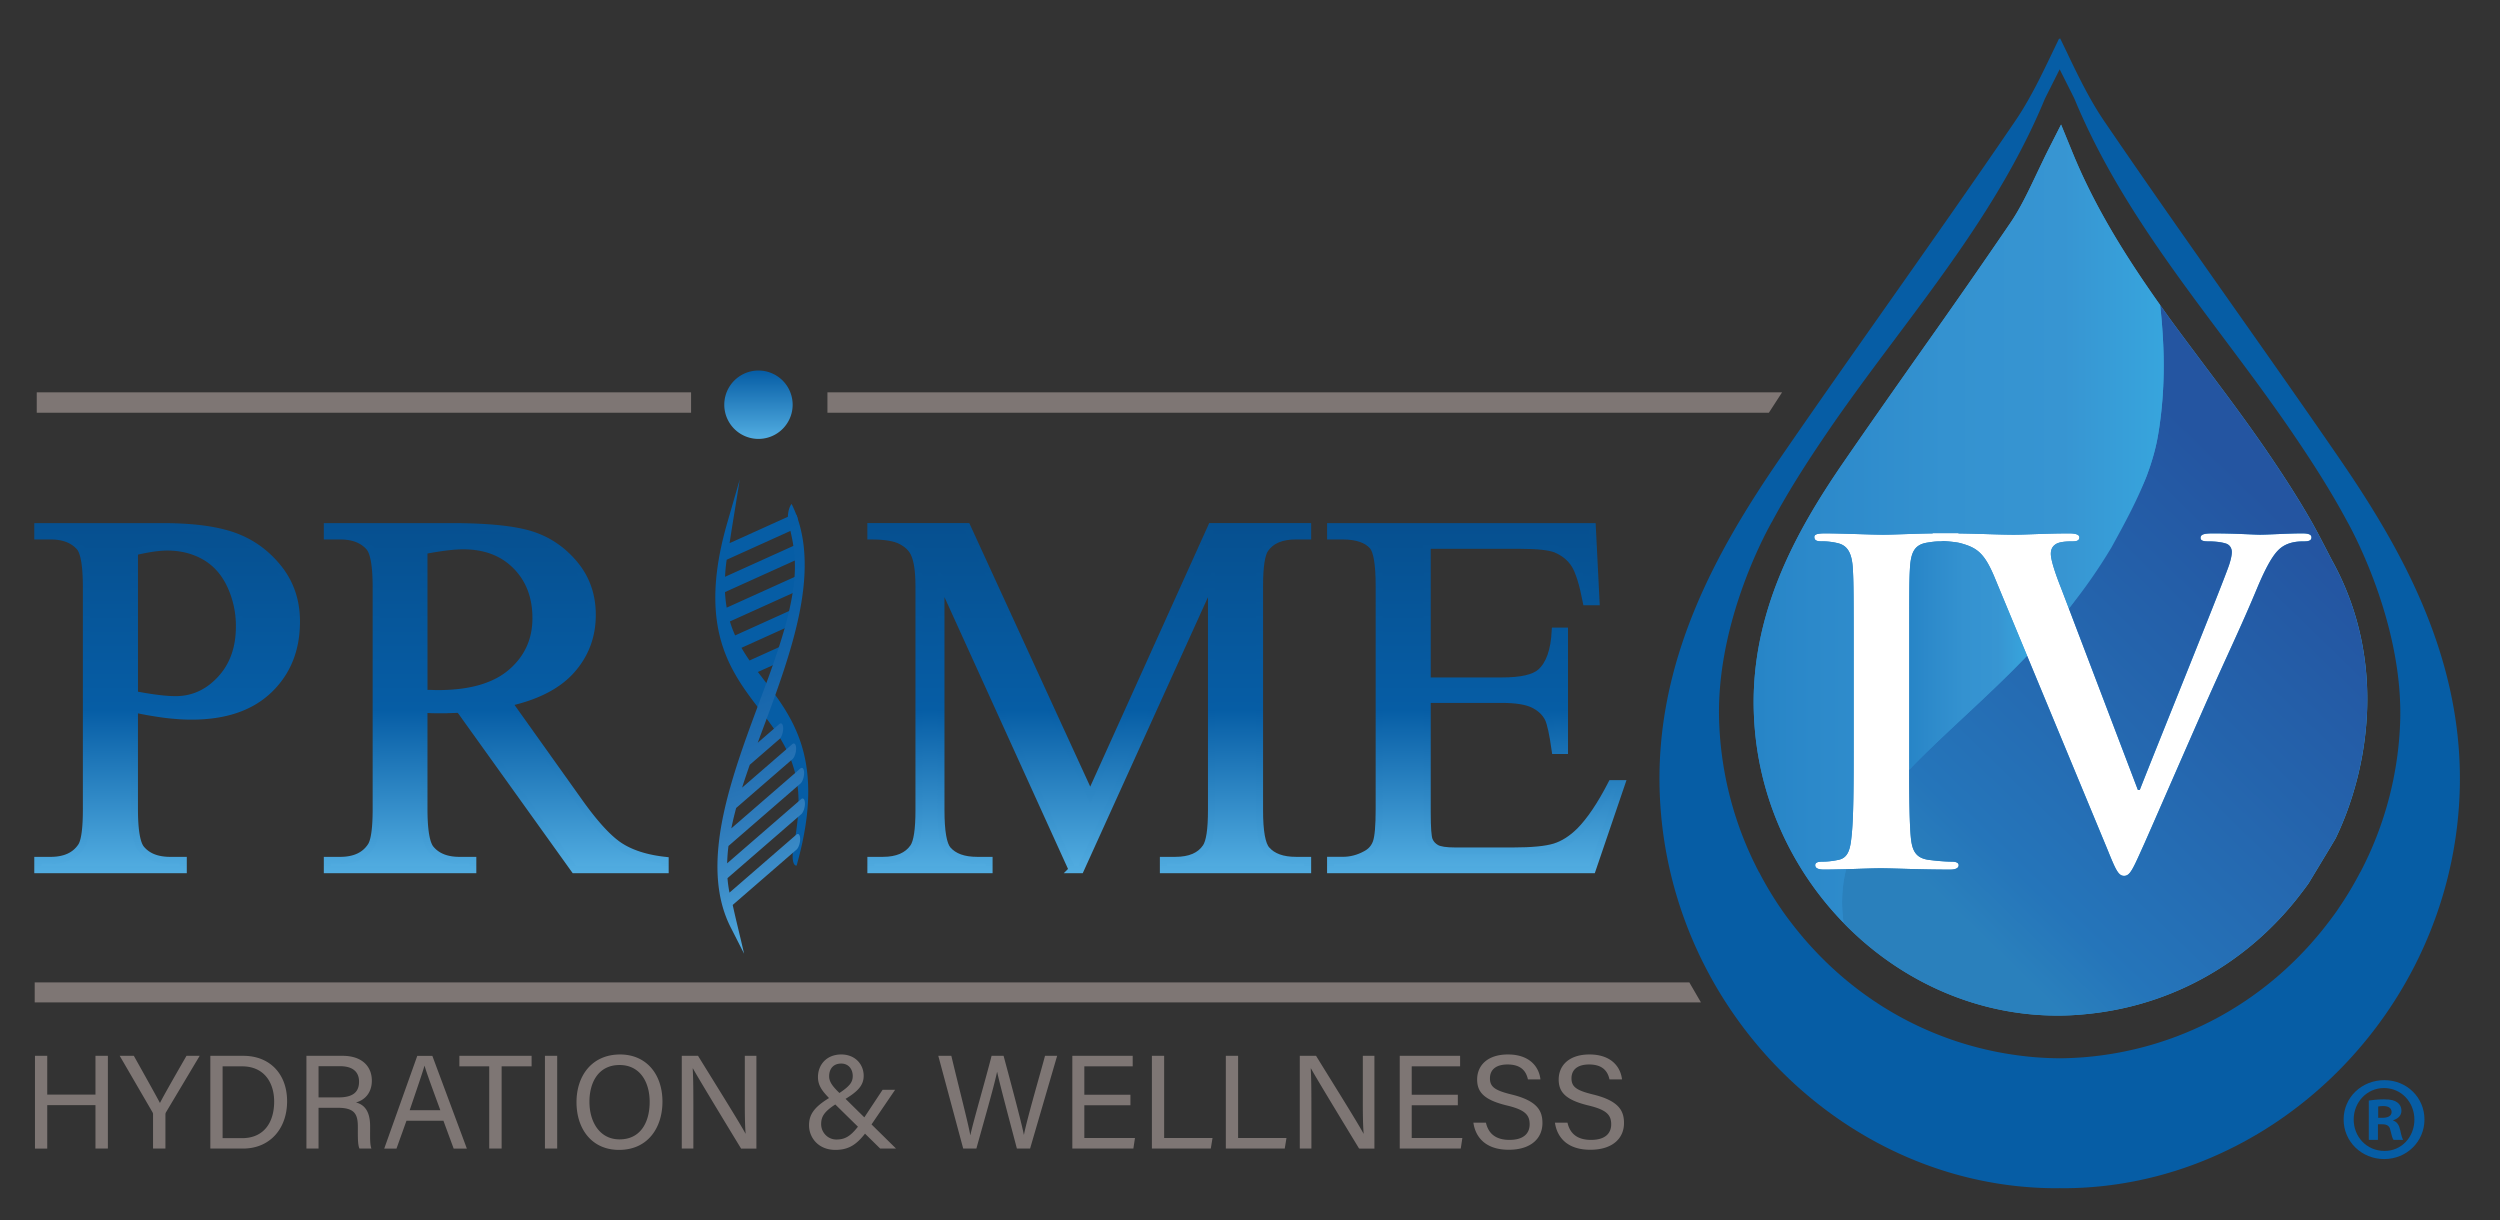 <svg xmlns="http://www.w3.org/2000/svg" viewBox="0 0 180.634 88.158" xml:space="preserve"><rect x="0" y="0" width="180.634" height="88.158" fill="#333333" stroke="none"/><path fill="none" d="M1.12 75.921h117.849v8.492H1.12z"/><g fill="#7E7674"><path d="M2.527 76.287h.886v2.801h3.485v-2.801h.896v6.701h-.896V79.85H3.413v3.139h-.886v-6.702zM11.058 82.988v-2.455a.297.297 0 0 0-.048-.184l-2.36-4.062h1.021c.606 1.088 1.579 2.82 1.887 3.408.289-.578 1.291-2.32 1.917-3.408h.953l-2.436 4.082c-.02.039-.039.076-.039.174v2.445h-.895zM15.198 76.287h2.388c1.887 0 3.158 1.289 3.158 3.283 0 1.982-1.242 3.418-3.187 3.418h-2.359v-6.701zm.885 5.949h1.406c1.579 0 2.32-1.135 2.32-2.646 0-1.32-.684-2.543-2.32-2.543h-1.406v5.189zM23.016 80.041v2.947h-.876v-6.701h2.619c1.376 0 2.108.75 2.108 1.791 0 .875-.5 1.404-1.146 1.578.549.145 1.021.559 1.021 1.715v.287c0 .463-.02 1.051.096 1.33h-.867c-.125-.289-.115-.809-.115-1.445v-.135c0-.953-.27-1.367-1.473-1.367h-1.367zm0-.75h1.454c1.03 0 1.473-.385 1.473-1.137 0-.713-.462-1.117-1.367-1.117h-1.56v2.254zM29.37 80.975l-.722 2.014h-.886l2.388-6.701h1.088l2.494 6.701h-.953l-.741-2.014H29.37zm2.445-.76c-.645-1.762-.992-2.695-1.136-3.207h-.01c-.164.568-.558 1.705-1.068 3.207h2.214zM35.349 77.047h-2.157v-.76h5.218v.76h-2.166v5.941h-.896v-5.941zM40.259 76.287v6.701h-.886v-6.701h.886zM47.865 79.6c0 1.848-1.03 3.484-3.139 3.484-1.974 0-3.071-1.521-3.071-3.447 0-1.916 1.117-3.447 3.148-3.447 1.887-.001 3.062 1.415 3.062 3.41zm-5.276.007c0 1.445.731 2.717 2.176 2.717 1.55 0 2.176-1.281 2.176-2.707 0-1.443-.703-2.666-2.176-2.666-1.512 0-2.176 1.233-2.176 2.656zM49.261 82.988v-6.701h1.175c.963 1.568 3.052 4.9 3.428 5.623h.009c-.067-.857-.058-1.916-.058-3.004v-2.619h.838v6.701h-1.107c-.886-1.455-3.062-5.035-3.476-5.787h-.02c.048.76.048 1.896.048 3.109v2.678h-.837zM64.675 78.742l-1.704 2.502 1.771 1.744h-1.146L62.5 81.91c-.597.76-1.155 1.174-2.138 1.174-1.251 0-1.906-.904-1.906-1.771 0-.77.347-1.301 1.444-1.975-.481-.5-.799-.895-.799-1.52 0-.867.606-1.629 1.685-1.629.992 0 1.618.703 1.618 1.541 0 .674-.405 1.117-1.31 1.666l1.357 1.338 1.319-1.992h.905zm-2.686 2.666-1.637-1.607c-.809.529-1.021.887-1.021 1.426 0 .586.472 1.107 1.098 1.107.597 0 .992-.203 1.56-.926zm-2.08-3.638c0 .395.25.723.742 1.203.77-.51.963-.799.963-1.232 0-.463-.279-.895-.838-.895-.52 0-.867.336-.867.924zM69.595 82.988l-1.8-6.701h.943c.52 2.195 1.242 4.967 1.367 5.729h.01c.173-.857 1.098-4.016 1.531-5.729h.867c.404 1.502 1.319 4.9 1.463 5.699h.01c.222-1.154 1.155-4.322 1.521-5.699h.876l-1.955 6.701h-.953c-.404-1.541-1.261-4.738-1.425-5.537h-.009c-.202 1.002-1.069 3.996-1.493 5.537h-.953zM81.678 79.859h-3.331v2.367h3.659l-.116.762h-4.41v-6.701h4.362v.76h-3.495v2.051h3.331v.761zM83.228 76.287h.886v5.939h3.495l-.125.762h-4.256v-6.701zM88.571 76.287h.886v5.939h3.495l-.125.762h-4.256v-6.701zM93.915 82.988v-6.701h1.175c.963 1.568 3.053 4.9 3.428 5.623h.01c-.068-.857-.059-1.916-.059-3.004v-2.619h.838v6.701H98.2c-.885-1.455-3.062-5.035-3.476-5.787h-.019c.048.76.048 1.896.048 3.109v2.678h-.838zM105.334 79.859h-3.332v2.367h3.659l-.116.762h-4.409v-6.701h4.362v.76h-3.496v2.051h3.332v.761zM107.365 81.119c.183.809.731 1.242 1.703 1.242 1.041 0 1.455-.49 1.455-1.125 0-.676-.328-1.051-1.666-1.367-1.579-.387-2.128-.926-2.128-1.869 0-1.002.731-1.811 2.224-1.811 1.599 0 2.254.926 2.35 1.801h-.905c-.125-.586-.491-1.078-1.474-1.078-.818 0-1.27.365-1.27 1.002 0 .625.375.875 1.549 1.164 1.907.463 2.244 1.205 2.244 2.07 0 1.078-.799 1.926-2.436 1.926-1.686 0-2.408-.924-2.553-1.955h.907zM113.257 81.119c.183.809.731 1.242 1.704 1.242 1.04 0 1.454-.49 1.454-1.125 0-.676-.327-1.051-1.666-1.367-1.579-.387-2.128-.926-2.128-1.869 0-1.002.732-1.811 2.225-1.811 1.598 0 2.253.926 2.35 1.801h-.906c-.125-.586-.49-1.078-1.473-1.078-.818 0-1.271.365-1.271 1.002 0 .625.376.875 1.55 1.164 1.906.463 2.244 1.205 2.244 2.07 0 1.078-.8 1.926-2.437 1.926-1.685 0-2.407-.924-2.552-1.955h.906z"/></g><linearGradient id="a" gradientUnits="userSpaceOnUse" x1="12.076" y1="51.951" x2="12.076" y2="27.16" gradientTransform="matrix(1 0 0 -1 0 90)"><stop offset="0" style="stop-color:#065090"/><stop offset=".533" style="stop-color:#065da5"/><stop offset="1" style="stop-color:#52ade1"/></linearGradient><linearGradient id="b" gradientUnits="userSpaceOnUse" x1="12.076" y1="52.204" x2="12.076" y2="26.907" gradientTransform="matrix(1 0 0 -1 0 90)"><stop offset="0" style="stop-color:#065090"/><stop offset=".533" style="stop-color:#065da5"/><stop offset="1" style="stop-color:#52ade1"/></linearGradient><path fill="url(#a)" stroke="url(#b)" stroke-width=".506" stroke-miterlimit="10" d="M9.715 51.23v7.222c0 1.56.169 2.529.507 2.907.458.537 1.152.805 2.081.805h.941v.676H2.73v-.676h.923c1.037 0 1.779-.341 2.226-1.024.241-.378.362-1.274.362-2.688V42.436c0-1.56-.163-2.529-.489-2.907-.47-.536-1.17-.804-2.099-.804H2.73v-.676h8.993c2.196 0 3.927.229 5.193.686 1.267.457 2.334 1.228 3.203 2.313s1.303 2.371 1.303 3.858c0 2.023-.661 3.669-1.982 4.936-1.321 1.268-3.188 1.901-5.601 1.901-.591 0-1.23-.043-1.918-.128a25.726 25.726 0 0 1-2.206-.385zm0-1.043c.639.122 1.206.213 1.701.274.495.061.917.091 1.267.091 1.255 0 2.337-.49 3.248-1.472.911-.981 1.366-2.252 1.366-3.812a6.919 6.919 0 0 0-.651-2.989c-.434-.92-1.049-1.609-1.846-2.066-.796-.457-1.701-.686-2.714-.686-.615 0-1.405.116-2.37.347v10.313h-.001z"/><linearGradient id="c" gradientUnits="userSpaceOnUse" x1="35.855" y1="51.951" x2="35.855" y2="27.16" gradientTransform="matrix(1 0 0 -1 0 90)"><stop offset="0" style="stop-color:#065090"/><stop offset=".533" style="stop-color:#065da5"/><stop offset="1" style="stop-color:#52ade1"/></linearGradient><linearGradient id="d" gradientUnits="userSpaceOnUse" x1="35.855" y1="52.204" x2="35.855" y2="26.907" gradientTransform="matrix(1 0 0 -1 0 90)"><stop offset="0" style="stop-color:#065090"/><stop offset=".533" style="stop-color:#065da5"/><stop offset="1" style="stop-color:#52ade1"/></linearGradient><path fill="url(#c)" stroke="url(#d)" stroke-width=".506" stroke-miterlimit="10" d="M48.061 62.839H41.51l-8.306-11.591c-.615.025-1.116.037-1.502.037a15.36 15.36 0 0 1-1.068-.036v7.203c0 1.56.169 2.529.507 2.907.458.537 1.146.805 2.063.805h.959v.676H23.65v-.676h.923c1.037 0 1.779-.341 2.226-1.024.253-.378.38-1.274.38-2.688V42.436c0-1.56-.169-2.529-.507-2.907-.47-.536-1.17-.804-2.099-.804h-.923v-.676h8.939c2.606 0 4.527.192 5.763.576s2.286 1.091 3.149 2.121c.862 1.03 1.294 2.258 1.294 3.684 0 1.524-.492 2.846-1.475 3.967-.983 1.122-2.506 1.914-4.569 2.377l5.067 7.112c1.158 1.633 2.153 2.718 2.986 3.254.832.536 1.918.878 3.257 1.024v.675zM30.635 50.096c.229 0 .428.003.597.009s.308.009.416.009c2.34 0 4.105-.512 5.293-1.536s1.782-2.328 1.782-3.912c0-1.548-.48-2.806-1.439-3.775s-2.229-1.453-3.809-1.453c-.7 0-1.647.116-2.841.347l.001 10.311z"/><linearGradient id="e" gradientUnits="userSpaceOnUse" x1="78.703" y1="51.952" x2="78.703" y2="27.161" gradientTransform="matrix(1 0 0 -1 0 90)"><stop offset="0" style="stop-color:#065090"/><stop offset=".533" style="stop-color:#065da5"/><stop offset="1" style="stop-color:#52ade1"/></linearGradient><linearGradient id="f" gradientUnits="userSpaceOnUse" x1="78.703" y1="52.205" x2="78.703" y2="26.908" gradientTransform="matrix(1 0 0 -1 0 90)"><stop offset="0" style="stop-color:#065090"/><stop offset=".533" style="stop-color:#065da5"/><stop offset="1" style="stop-color:#52ade1"/></linearGradient><path fill="url(#e)" stroke="url(#f)" stroke-width=".506" stroke-miterlimit="10" d="m77.471 62.839-9.482-20.86v16.564c0 1.524.163 2.474.489 2.852.446.512 1.152.768 2.117.768h.869v.676h-8.541v-.676h.869c1.037 0 1.773-.317 2.208-.951.265-.39.398-1.28.398-2.669V42.344c0-1.097-.121-1.889-.362-2.377-.169-.353-.479-.649-.932-.887-.452-.238-1.179-.356-2.181-.356v-.676h6.949l8.903 19.398 8.758-19.398h6.949v.676h-.85c-1.05 0-1.791.317-2.226.951-.265.39-.398 1.28-.398 2.669v16.199c0 1.524.169 2.474.507 2.852.446.512 1.152.768 2.117.768h.85v.676H84.058v-.676h.869c1.049 0 1.785-.317 2.208-.951.265-.39.398-1.28.398-2.669V41.979l-9.464 20.86h-.598z"/><linearGradient id="g" gradientUnits="userSpaceOnUse" x1="106.653" y1="51.951" x2="106.653" y2="27.162" gradientTransform="matrix(1 0 0 -1 0 90)"><stop offset="0" style="stop-color:#065090"/><stop offset=".533" style="stop-color:#065da5"/><stop offset="1" style="stop-color:#52ade1"/></linearGradient><linearGradient id="h" gradientUnits="userSpaceOnUse" x1="106.703" y1="52.204" x2="106.703" y2="26.909" gradientTransform="matrix(1 0 0 -1 0 90)"><stop offset="0" style="stop-color:#065090"/><stop offset=".533" style="stop-color:#065da5"/><stop offset="1" style="stop-color:#52ade1"/></linearGradient><path fill="url(#g)" stroke="url(#h)" stroke-width=".506" stroke-miterlimit="10" d="M103.123 39.401v9.8h5.392c1.399 0 2.334-.213 2.805-.64.627-.561.977-1.548 1.05-2.962h.67v8.629h-.67c-.169-1.206-.338-1.98-.507-2.322-.217-.426-.573-.761-1.068-1.005s-1.255-.366-2.28-.366h-5.392v8.172c0 1.097.048 1.764.145 2.002.096.238.265.427.507.567.241.14.7.21 1.375.21h4.162c1.387 0 2.394-.098 3.022-.293.627-.195 1.23-.579 1.81-1.152.748-.756 1.514-1.895 2.298-3.419h.724l-2.117 6.216h-18.91v-.676h.869c.579 0 1.128-.14 1.647-.421.386-.195.648-.487.787-.878.139-.39.208-1.188.208-2.395V42.363c0-1.572-.157-2.541-.47-2.907-.434-.487-1.158-.731-2.171-.731h-.869v-.676h18.91l.271 5.43h-.706c-.253-1.304-.534-2.2-.841-2.688-.308-.487-.763-.859-1.366-1.115-.483-.183-1.333-.274-2.551-.274l-6.734-.001z"/><path fill-rule="evenodd" clip-rule="evenodd" fill="#065DA5" d="m52.715 39.245 4.641-2.098c.15-.068.274.123.277.426.003.303-.117.604-.266.672l-4.863 2.198a13.63 13.63 0 0 0-.118 1.233l5.368-2.426c.15-.068.275.123.277.426.003.303-.117.605-.266.672l-5.381 2.432a9.05 9.05 0 0 0 .122 1.125l5.238-2.368c.15-.068.275.123.277.426.002.303-.117.604-.267.672l-5.015 2.267c.109.362.237.697.376 1.01l4.096-1.852c.15-.068.275.123.277.426.003.303-.117.604-.267.672l-3.648 1.649.034.059a14 14 0 0 0 .549.857l2.164-.978c.15-.068.274.123.277.426.003.303-.116.604-.266.672l-1.571.71c.205.271.412.537.616.805.605.794 1.218 1.616 1.747 2.604.488.91.918 1.992 1.131 3.342.364 2.296-.003 4.753-.661 7.11l-.037.129c-.241.028-.356-.499-.239-1.168.291-1.662.526-3.287.272-4.839-.207-1.26-.653-2.239-1.13-3.044-.553-.936-1.183-1.713-1.79-2.509-.6-.785-1.204-1.604-1.726-2.586a10.438 10.438 0 0 1-1.118-3.338c-.373-2.388.038-4.937.743-7.355l.882-3.063c-.353 2.252-.473 2.871-.735 4.604"/><linearGradient id="i" gradientUnits="userSpaceOnUse" x1="-38.246" y1="157.164" x2="-34.645" y2="128.282" gradientTransform="matrix(.633 -.102 .07 -1.09 68.107 204.764)"><stop offset="0" style="stop-color:#065da5"/><stop offset=".203" style="stop-color:#0a5fa7"/><stop offset=".374" style="stop-color:#1464aa"/><stop offset=".533" style="stop-color:#206db1"/><stop offset=".686" style="stop-color:#2e7bbb"/><stop offset=".833" style="stop-color:#3d8ec9"/><stop offset=".975" style="stop-color:#4fa8dd"/><stop offset="1" style="stop-color:#52ade1"/></linearGradient><path fill-rule="evenodd" clip-rule="evenodd" fill="url(#i)" d="m52.94 65.386 4.611-3.998c.149-.129.266-.477.263-.775s-.128-.436-.276-.307l-4.83 4.189a8.658 8.658 0 0 1-.144-1.046l5.332-4.624c.149-.129.267-.477.264-.775-.004-.299-.128-.437-.277-.307l-5.344 4.635c.009-.365.036-.75.083-1.156l.012-.097 5.202-4.512c.15-.129.267-.476.264-.776-.004-.299-.128-.436-.277-.306l-4.981 4.319c.099-.494.217-.987.348-1.471l4.069-3.529c.149-.129.267-.476.263-.775-.003-.299-.127-.437-.277-.307L53.62 56.91l.032-.103a60.99 60.99 0 0 1 .521-1.547l2.15-1.864c.149-.129.267-.477.263-.775-.003-.299-.128-.437-.276-.307l-1.561 1.353c.196-.532.394-1.06.589-1.586.578-1.561 1.162-3.157 1.661-4.806.46-1.519.86-3.133 1.04-4.724.307-2.707-.107-4.621-.805-6.059l-.039-.079c-.238.287-.339.949-.21 1.448.321 1.239.589 2.515.372 4.356-.176 1.495-.593 3.028-1.044 4.431-.523 1.631-1.127 3.207-1.707 4.771-.572 1.544-1.149 3.127-1.64 4.762-.456 1.514-.85 3.122-1.027 4.703-.316 2.81.145 4.755.891 6.19l.933 1.834c-.396-1.731-.528-2.176-.823-3.522"/><linearGradient id="j" gradientUnits="userSpaceOnUse" x1="54.802" y1="63.228" x2="54.802" y2="58.288" gradientTransform="matrix(1 0 0 -1 0 90)"><stop offset="0" style="stop-color:#065da5"/><stop offset="1" style="stop-color:#52ade1"/></linearGradient><path fill-rule="evenodd" clip-rule="evenodd" fill="url(#j)" d="M57.272 29.242a2.47 2.47 0 1 1-4.94 0 2.47 2.47 0 0 1 4.94 0z"/><path fill="#FFF" d="M167.585 39.112a10.081 10.081 0 0 1-1.355-1.838 17.49 17.49 0 0 0-.187-.198c-1.146 0-2.291-.044-3.418-.229-4.971.014-9.936.41-14.912.527-5.335.125-10.676-.078-16.014-.182a8.006 8.006 0 0 1-1.018 1.216c-.005.202-.007.405-.001.609a7.4 7.4 0 0 1-.021.79 8.9 8.9 0 0 1 1.101 3.953c.113 2.843.521 5.664.719 8.501.136 1.943-.093 3.896-.57 5.785a6.469 6.469 0 0 1-.608 1.529 8.677 8.677 0 0 1-.96 2.175c.263.476.538.939.827 1.391 3.922.265 7.9.148 11.816.323 4.162.185 8.362.874 12.531.567.548-.11 1.088-.244 1.622-.409.048-.026.096-.054.144-.082l.113-.097c.393-.336.806-.637 1.234-.906l.168-.498a78.569 78.569 0 0 0 1.858-6.091c.502-1.953 1.031-3.959 1.723-5.895.19-2.267.706-4.638 2.106-6.494.734-.974 1.509-1.891 2.28-2.817a7.77 7.77 0 0 0 .132-.216c.2-.461.434-.9.699-1.315-.001-.033-.007-.066-.009-.099z"/><path fill="#065DA5" d="M169.012 33.1c-2.478-3.608-5.043-7.248-7.523-10.773l-.298-.424c-3.018-4.291-6.139-8.725-9.144-13.137-1.063-1.56-1.886-3.263-2.746-5.067l-.45-.932c-.01.024-.021.046-.032.069l-.033-.069-.449.932c-.861 1.804-1.683 3.507-2.746 5.067-3.005 4.412-6.127 8.846-9.144 13.137l-.298.424c-2.48 3.525-5.045 7.165-7.524 10.773-4.542 6.612-9.133 14.68-8.693 24.452.699 15.608 13.556 28.301 28.665 28.301.075 0 .148-.004.223-.004.075 0 .148.004.223.004 15.108 0 27.965-12.694 28.665-28.301.437-9.772-4.153-17.841-8.696-24.452zm-40.936 4.519c1.2-2.231 2.538-4.299 3.84-6.215 1.632-2.406 3.453-4.837 5.065-6.99 3.989-5.329 8.098-10.817 10.769-17.275l.127-.257.942-1.873.941 1.873.127.257c2.671 6.458 6.78 11.947 10.769 17.275 1.613 2.153 3.434 4.584 5.066 6.99 1.302 1.915 2.639 3.983 3.839 6.215 0 0 4.198 7.266 3.85 14.791a25.256 25.256 0 0 1-2.871 10.616l-.007-.004-.013.025c-.234.452-.484.896-.747 1.334l-.092.152a28.47 28.47 0 0 1-.736 1.136c-.037.054-.072.11-.11.163-.328.466-.674.916-1.028 1.361-4.327 5.368-10.442 8.634-17.217 9.196-.585.045-1.181.072-1.772.077a26.078 26.078 0 0 1-1.772-.077c-6.774-.562-12.89-3.827-17.216-9.196a27.887 27.887 0 0 1-1.029-1.361c-.037-.053-.072-.108-.109-.162a23.086 23.086 0 0 1-.829-1.289 24.23 24.23 0 0 1-.746-1.334l-.013-.025-.006.004a25.232 25.232 0 0 1-2.872-10.616c-.375-7.627 3.85-14.791 3.85-14.791z"/><linearGradient id="k" gradientUnits="userSpaceOnUse" x1="127.22" y1="48.81" x2="170.961" y2="48.81" gradientTransform="matrix(1 0 0 -1 0 90)"><stop offset="0" style="stop-color:#2785c7"/><stop offset=".135" style="stop-color:#2c89ca"/><stop offset=".462" style="stop-color:#3492d0"/><stop offset=".754" style="stop-color:#3795d2"/><stop offset="1" style="stop-color:#37a5dd"/></linearGradient><path fill="url(#k)" d="m168.5 40.493-.557-1.073-.49-.938c-.078-.141-.149-.276-.229-.416-.014-.026-.023-.049-.038-.077-1.014-1.809-2.116-3.507-3.186-5.086-1.464-2.162-3.099-4.353-4.546-6.277-.87-1.167-1.754-2.345-2.633-3.542-.243-.343-.491-.691-.743-1.042-2.437-3.446-4.723-7.063-6.365-11.105l-.793-1.936-.951 1.876c-.252.501-.487 1.009-.721 1.49l-.131.276c-.578 1.215-1.158 2.447-1.893 3.512a582.528 582.528 0 0 1-6.223 8.946l-.7.993c-1.684 2.397-3.421 4.867-5.132 7.354-3.37 4.916-6.782 10.942-6.436 18.318.258 5.781 2.7 11.031 6.475 14.915.169.181.344.355.523.524 3.952 3.816 9.236 6.173 14.939 6.173.581 0 1.165-.026 1.741-.078 6.091-.503 11.582-3.431 15.467-8.257.316-.399.63-.807.926-1.219l1.511-2.505.011-.018.427-.716c2.368-4.897 3.782-12.795-.253-20.092zm-2.009-1.376c-.324 0-.999 0-1.578.386-.423.291-.91.834-1.782 2.889-1.255 3.021-2.128 4.759-3.876 8.712-2.066 4.694-3.583 8.196-4.295 9.802-.841 1.863-1.034 2.379-1.486 2.379-.42 0-.615-.453-1.226-1.964l-5.783-13.94-2.361-5.692c-.742-1.772-1.289-2.122-2.454-2.443-.269-.073-.783-.121-1.233-.153a.315.315 0 0 0 .052-.009l-.189.029c-.038.004-.077.004-.115.004-.32 0-.576.035-.964.098-.875.158-1.131.702-1.2 1.832-.062 1.027-.062 1.925-.062 6.814v5.653c0 .738 0 1.439.007 2.105.004 2.147.022 3.878.124 4.935.094.865.32 1.443 1.291 1.574.45.06 1.163.129 1.649.129.354 0 .512.096.512.257 0 .221-.255.318-.609.318-2.134 0-4.17-.096-5.037-.096-.478 0-1.481.037-2.484.069-.564.012-1.123.027-1.592.027-.416 0-.645-.096-.645-.318 0-.161.13-.257.518-.257.485 0 .873-.069 1.159-.129.651-.131.845-.677.939-1.611.163-1.35.163-3.885.163-7.004V47.86c0-4.889 0-5.787-.063-6.814-.07-1.096-.388-1.64-1.103-1.801a4.703 4.703 0 0 0-1.161-.129c-.322 0-.516-.063-.516-.316 0-.2.256-.261.777-.261 1.227 0 3.261.096 4.199.096.73 0 2.365-.08 3.577-.093v-.022h1.857v.022c1.511.021 3.039.093 4.025.093.811 0 2.36-.096 3.976-.096.389 0 .742.062.742.288 0 .227-.193.29-.484.29-.52 0-1.004.035-1.261.228-.224.158-.319.386-.319.669 0 .421.283 1.322.74 2.476l.564 1.477 4.989 13.111h.132c1.387-3.532 5.586-13.88 6.364-16.002.16-.417.289-.896.289-1.187 0-.257-.129-.516-.421-.614-.389-.123-.866-.158-1.289-.158-.293 0-.55-.033-.55-.254 0-.262.291-.324.904-.324 1.613 0 2.971.096 3.393.096.551 0 2.066-.096 3.037-.096.416 0 .681.062.681.288-.001.227-.197.29-.522.29zm-11.368-4.776z"/><linearGradient id="l" gradientUnits="userSpaceOnUse" x1="140.291" y1="25.04" x2="166.051" y2="51.622" gradientTransform="matrix(1 0 0 -1 0 90)"><stop offset="0" style="stop-color:#2a80bc"/><stop offset=".143" style="stop-color:#2575ba"/><stop offset="1" style="stop-color:#2455a1"/></linearGradient><path fill="url(#l)" d="m152.466 39.708.102-.169c-.036.055-.067.111-.102.169m3.811-15.254c.136 2.325.039 4.682-.35 6.976-.122.72-.305 1.434-.534 2.131-.081.262-.179.518-.271.78-.668 1.809-4.588 8.313-5.64 9.626l4.989 13.111h.132c1.387-3.532 5.586-13.88 6.364-16.002.16-.417.289-.896.289-1.187 0-.257-.129-.516-.421-.614-.389-.123-.866-.158-1.289-.158-.293 0-.55-.033-.55-.254 0-.262.291-.324.904-.324 1.613 0 2.971.096 3.393.096.551 0 2.066-.096 3.037-.096.416 0 .681.062.681.288 0 .227-.196.29-.521.29-.324 0-.999 0-1.578.386-.423.291-.91.834-1.782 2.889-1.255 3.021-2.128 4.759-3.876 8.712-2.066 4.694-3.583 8.196-4.295 9.802-.841 1.863-1.034 2.379-1.486 2.379-.42 0-.615-.453-1.226-1.964l-5.783-13.94c-2.988 3.109-6.072 5.69-8.519 8.238.004 2.147.022 3.878.124 4.935.094.865.32 1.443 1.291 1.574.45.06 1.163.129 1.649.129.354 0 .512.096.512.257 0 .221-.255.318-.609.318-2.134 0-4.17-.096-5.037-.096-.478 0-1.481.037-2.484.069-.302 1.204-.38 2.486-.186 3.879.169.181.344.355.523.524 3.952 3.816 9.236 6.173 14.939 6.173.581 0 1.165-.026 1.741-.078 6.091-.503 11.582-3.431 15.467-8.257.316-.399.63-.807.926-1.219l1.511-2.505.011-.018.427-.716c2.369-4.899 3.784-12.797-.252-20.094l-.557-1.073-.49-.938c-.078-.141-.149-.276-.229-.416-.014-.026-.023-.049-.038-.077-1.014-1.809-2.116-3.507-3.186-5.086-1.464-2.162-3.099-4.353-4.546-6.277-.87-1.167-1.754-2.345-2.633-3.542-.243-.343-.491-.691-.743-1.042a40.2 40.2 0 0 1 .201 2.411"/><linearGradient id="m" gradientUnits="userSpaceOnUse" x1="137.939" y1="42.648" x2="146.465" y2="42.648" gradientTransform="matrix(1 0 0 -1 0 90)"><stop offset="0" style="stop-color:#5ea5d9"/><stop offset=".005" style="stop-color:#2785c7"/><stop offset=".139" style="stop-color:#2c89ca"/><stop offset=".464" style="stop-color:#3492d0"/><stop offset=".754" style="stop-color:#3795d2"/><stop offset="1" style="stop-color:#37a5dd"/></linearGradient><path fill="url(#m)" d="M140.28 39.113c.163.014.017 0 0 0-.038.004-.077.004-.115.004-.32 0-.576.035-.964.098-.875.158-1.131.702-1.2 1.832-.062 1.027-.062 1.925-.062 6.814v5.653c0 .738 0 1.439.007 2.105 2.448-2.548 5.531-5.129 8.519-8.238l-2.361-5.692c-.742-1.772-1.289-2.122-2.454-2.443-.269-.073-.783-.121-1.233-.153a.315.315 0 0 0 .052-.009l-.189.029z"/><linearGradient id="n" gradientUnits="userSpaceOnUse" x1="127.05" y1="52.158" x2="156.279" y2="52.158" gradientTransform="matrix(1 0 0 -1 0 90)"><stop offset="0" style="stop-color:#2785c7"/><stop offset=".135" style="stop-color:#2c89ca"/><stop offset=".462" style="stop-color:#3492d0"/><stop offset=".754" style="stop-color:#3795d2"/><stop offset="1" style="stop-color:#37a5dd"/></linearGradient><path fill="url(#n)" d="M147.967 10.877c-.252.501-.487 1.009-.721 1.49l-.131.276c-.578 1.215-1.158 2.447-1.893 3.512a582.528 582.528 0 0 1-6.223 8.946l-.7.993c-1.684 2.397-3.421 4.867-5.132 7.354-3.37 4.916-6.782 10.942-6.436 18.318.258 5.781 2.7 11.031 6.475 14.915-.194-1.392-.117-2.674.186-3.879-.564.012-1.123.027-1.592.027-.416 0-.645-.096-.645-.318 0-.161.13-.257.518-.257.485 0 .873-.069 1.159-.129.651-.131.845-.677.939-1.611.163-1.35.163-3.885.163-7.004v-5.653c0-4.889 0-5.787-.063-6.814-.07-1.096-.388-1.64-1.103-1.801a4.703 4.703 0 0 0-1.161-.129c-.322 0-.516-.063-.516-.316 0-.2.256-.261.777-.261 1.227 0 3.261.096 4.199.096.73 0 2.365-.08 3.577-.093v-.019h1.857v.022c1.511.021 3.039.093 4.025.093.811 0 2.36-.096 3.976-.096.389 0 .742.062.742.288 0 .227-.193.29-.484.29-.52 0-1.004.035-1.261.228-.224.158-.319.386-.319.669 0 .421.283 1.322.74 2.476l.564 1.477a38.476 38.476 0 0 0 3.085-4.428c.922-1.678 1.865-3.399 2.555-5.197.092-.262.19-.518.271-.78.229-.697.412-1.41.534-2.131.388-2.294.486-4.652.35-6.976a40.23 40.23 0 0 0-.201-2.412c-2.437-3.446-4.723-7.063-6.365-11.105l-.793-1.936-.953 1.875z"/><path fill="#7E7674" d="M127.808 29.821H59.785v-1.473h68.976zM2.655 28.348h47.277v1.473H2.655zM2.507 70.982H122.06l.838 1.444H2.507z"/><path fill="none" d="M168.624 77.579h15.654v17.696h-15.654z"/><g><path fill="#065DA5" d="M175.176 80.887c0 1.596-1.282 2.859-2.912 2.859-1.629 0-2.929-1.264-2.929-2.859 0-1.594 1.3-2.842 2.946-2.842 1.613 0 2.895 1.248 2.895 2.842zm-5.114 0c0 1.266.953 2.271 2.219 2.271 1.23.018 2.167-1.006 2.167-2.254 0-1.266-.937-2.289-2.201-2.289-1.231 0-2.185 1.024-2.185 2.272zm1.751 1.472h-.659v-2.842c.261-.035.624-.086 1.093-.086.537 0 .779.086.971.225.173.121.294.33.294.607 0 .346-.26.57-.589.676v.033c.277.088.416.312.503.693.086.434.155.59.208.693h-.693c-.087-.104-.139-.346-.226-.693-.052-.293-.226-.432-.59-.432h-.312v1.126zm.018-1.593h.312c.364 0 .659-.121.659-.416 0-.26-.191-.434-.607-.434-.173 0-.294.018-.363.035v.815z"/></g></svg>